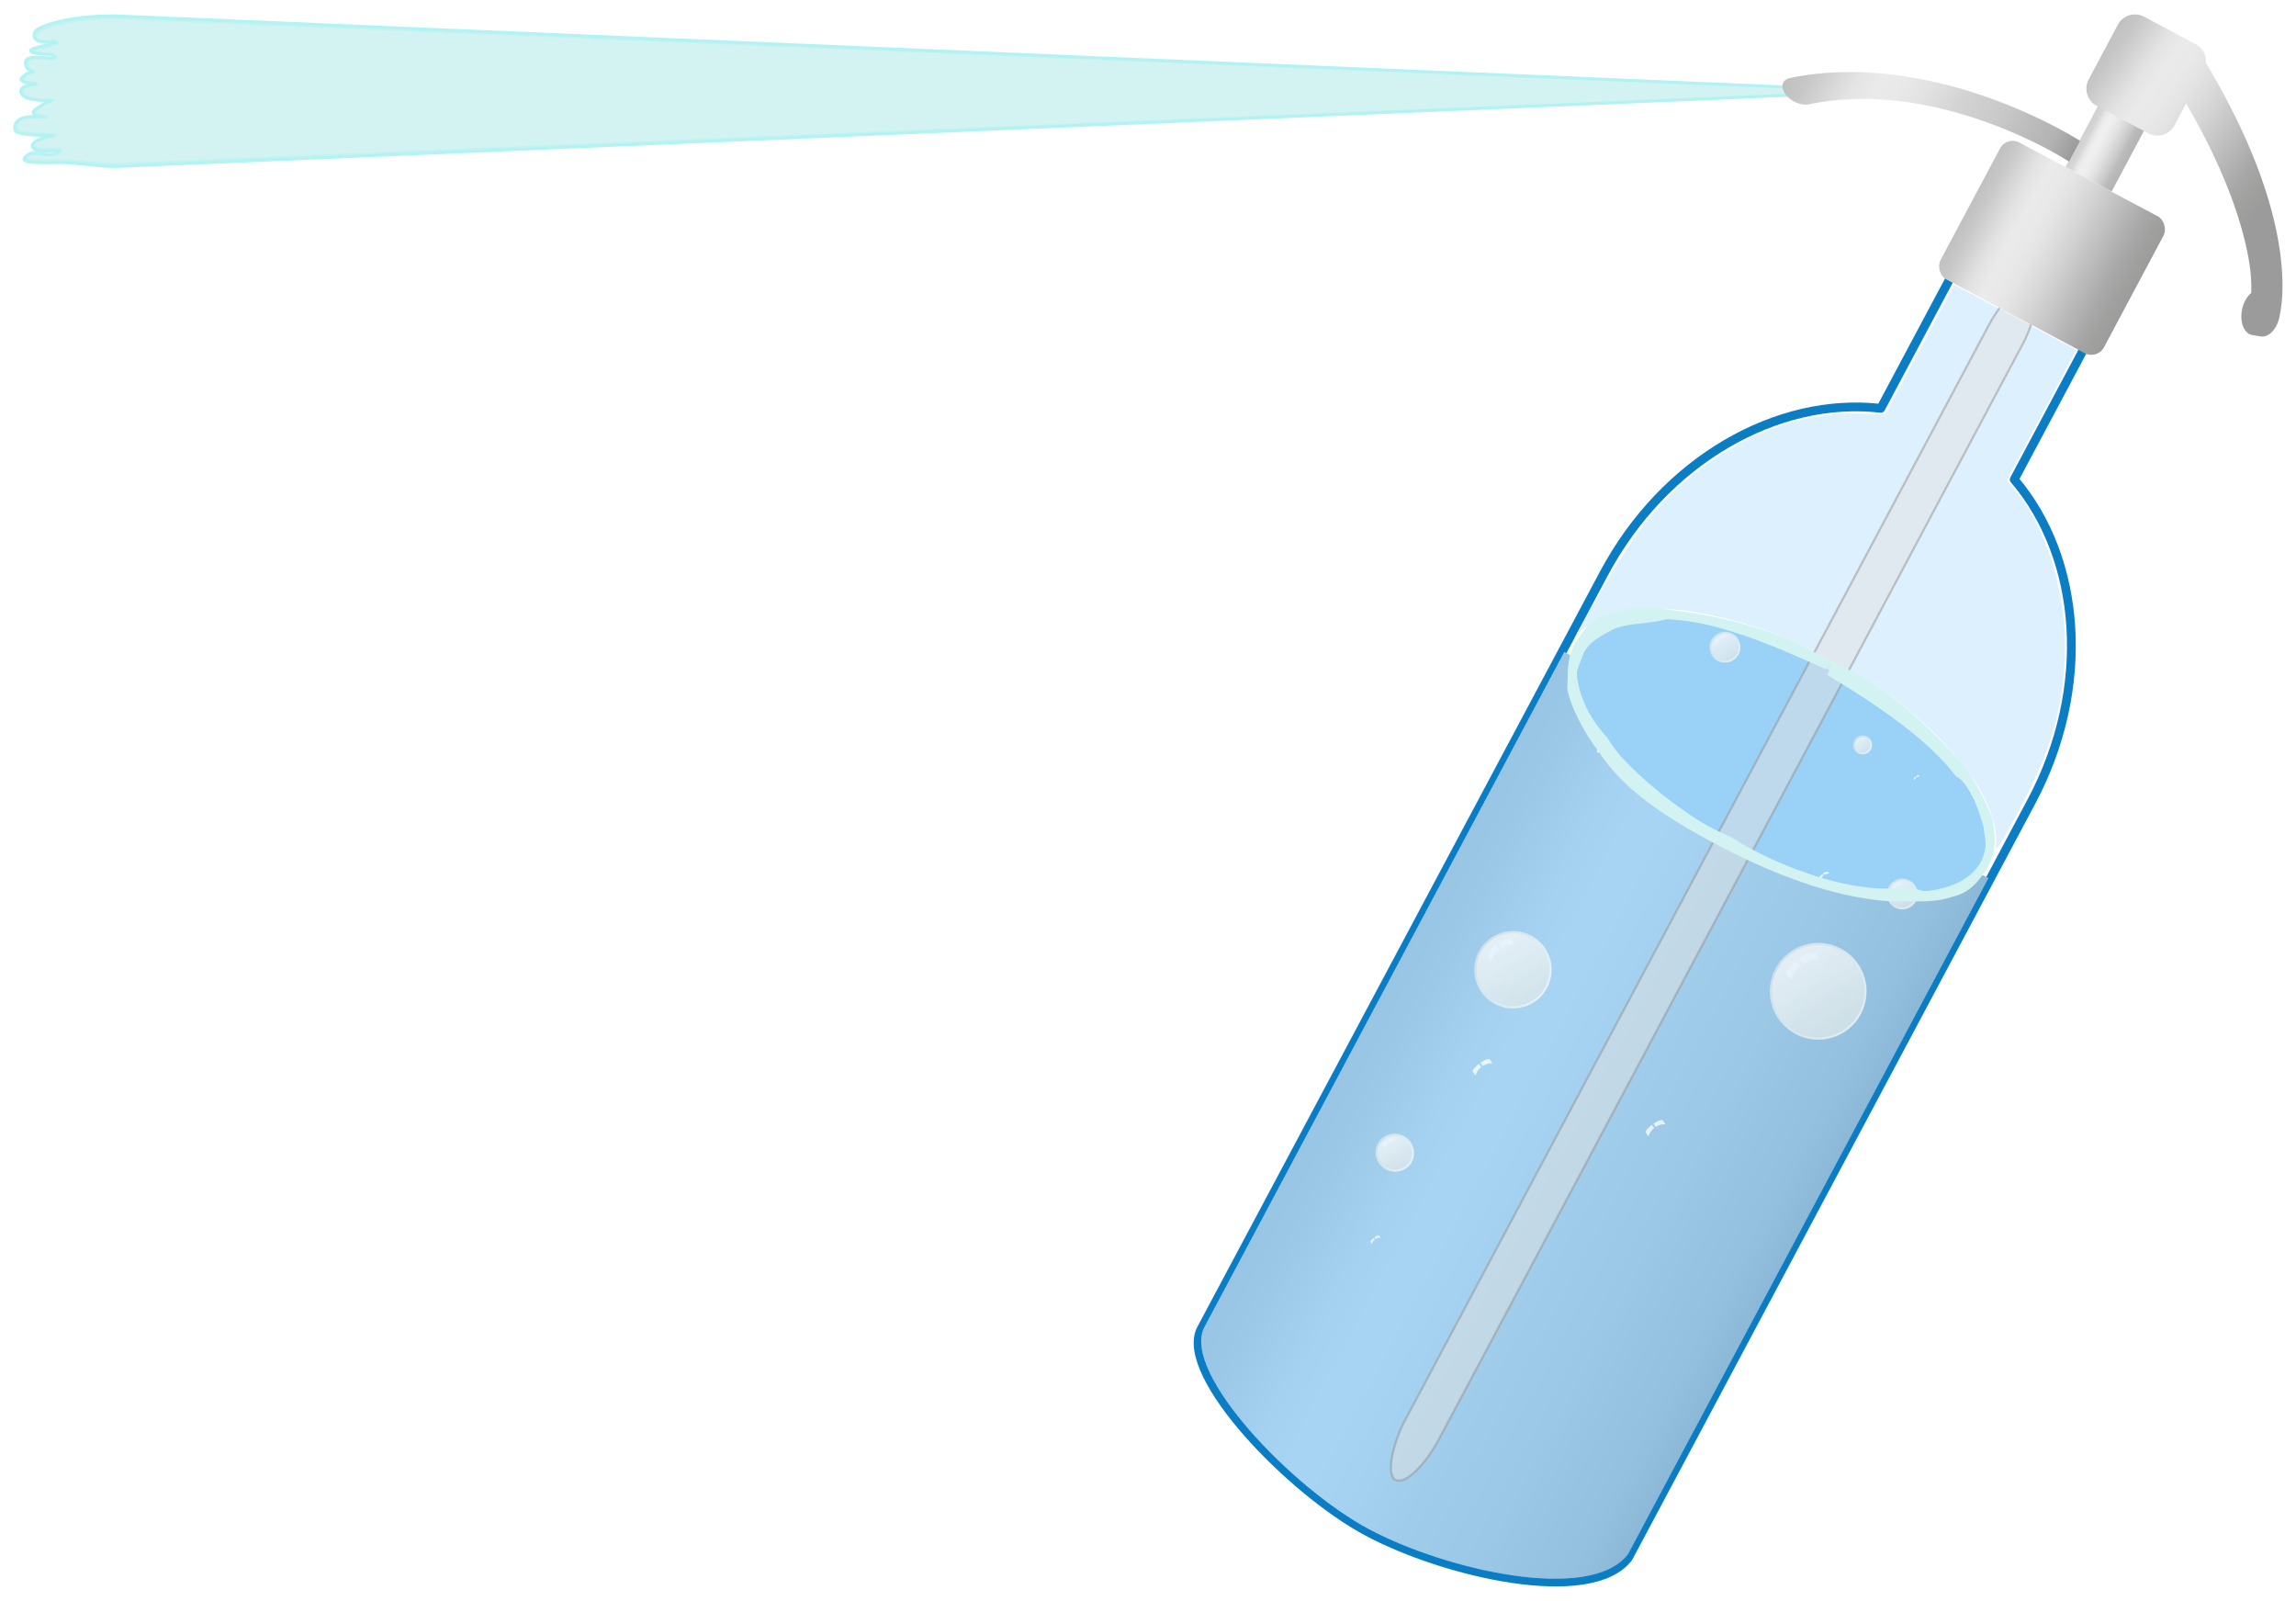 <?xml version="1.0" encoding="UTF-8"?>
<svg width="807.28" height="562.71" version="1.1" viewBox="0 0 213.59 148.88" xmlns="http://www.w3.org/2000/svg" xmlns:xlink="http://www.w3.org/1999/xlink">
<defs>
<linearGradient id="c">
<stop stop-color="#c0c0c0" offset="0"/>
<stop stop-color="#c7c7c7" offset=".071"/>
<stop stop-color="#d5d5d5" offset=".143"/>
<stop stop-color="#e3e3e3" offset=".214"/>
<stop stop-color="#eaeaea" offset=".286"/>
<stop stop-color="#e9e9e9" offset=".357"/>
<stop stop-color="#e4e4e4" offset=".429"/>
<stop stop-color="#dcdcdc" offset=".5"/>
<stop stop-color="#d2d3d2" offset=".571"/>
<stop stop-color="#c8c8c8" offset=".727"/>
<stop stop-color="#bdbdbd" offset=".813"/>
<stop stop-color="#b2b2b2" offset=".919"/>
<stop stop-color="#a8a7a7" offset=".958"/>
<stop stop-color="#9b9b9b" offset="1"/>
</linearGradient>
<linearGradient id="e">
<stop stop-color="#c0c0c0" offset="0"/>
<stop stop-color="#c7c7c7" offset=".071"/>
<stop stop-color="#d5d5d5" offset=".143"/>
<stop stop-color="#e3e3e3" offset=".214"/>
<stop stop-color="#eaeaea" offset=".286"/>
<stop stop-color="#e9e9e9" offset=".357"/>
<stop stop-color="#e4e4e4" offset=".429"/>
<stop stop-color="#dcdcdc" offset=".5"/>
<stop stop-color="#d2d3d2" offset=".571"/>
<stop stop-color="#c8c8c8" offset=".643"/>
<stop stop-color="#bdbdbd" offset=".714"/>
<stop stop-color="#b2b2b2" offset=".786"/>
<stop stop-color="#a8a7a7" offset=".857"/>
<stop stop-color="#a0a09f" offset=".929"/>
<stop stop-color="#9b9b9b" offset="1"/>
</linearGradient>
<linearGradient id="j" x1="90.71" x2="103.45" y1="114.12" y2="114.12" gradientTransform="matrix(1.374 0 0 1.371 -102.77 -132.18)" gradientUnits="userSpaceOnUse" xlink:href="#e"/>
<linearGradient id="b" x1="112.95" x2="75.861" y1="569.19" y2="545.56" gradientTransform="matrix(1.429 0 0 1.429 151.47 -86.953)" gradientUnits="userSpaceOnUse" xlink:href="#d"/>
<linearGradient id="d">
<stop stop-color="#dee8e8" offset="0"/>
<stop stop-color="#fafafa" offset="1"/>
</linearGradient>
<linearGradient id="a" x1="249.06" x2="319.88" y1="706.81" y2="706.81" gradientUnits="userSpaceOnUse" xlink:href="#d"/>
<linearGradient id="i" x1="95.312" x2="98.849" y1="103.23" y2="103.23" gradientTransform="matrix(1.374 0 0 .589 -102.77 -46.959)" gradientUnits="userSpaceOnUse">
<stop stop-color="#c0c0c0" offset="0"/>
<stop stop-color="#c7c7c7" offset=".107"/>
<stop stop-color="#d5d5d5" offset=".162"/>
<stop stop-color="#e3e3e3" offset=".214"/>
<stop stop-color="#eaeaea" offset=".286"/>
<stop stop-color="#e9e9e9" offset=".357"/>
<stop stop-color="#e4e4e4" offset=".429"/>
<stop stop-color="#dcdcdc" offset=".5"/>
<stop stop-color="#d2d3d2" offset=".571"/>
<stop stop-color="#c8c8c8" offset=".643"/>
<stop stop-color="#bdbdbd" offset=".714"/>
<stop stop-color="#b2b2b2" offset=".786"/>
<stop stop-color="#a8a7a7" offset=".825"/>
<stop stop-color="#a0a09f" offset=".896"/>
<stop stop-color="#9b9b9b" offset="1"/>
</linearGradient>
<linearGradient id="g" x1="79.689" x2="95.347" y1="108.59" y2="108.59" gradientTransform="matrix(1.718 0 0 1.371 -135.6 -130)" gradientUnits="userSpaceOnUse" xlink:href="#c"/>
<linearGradient id="f" x1="82.676" x2="127.27" y1="172.14" y2="172.14" gradientTransform="matrix(1.003 0 0 1.001 -74.643 -53.169)" gradientUnits="userSpaceOnUse" xlink:href="#c"/>
<linearGradient id="h" x1="90.71" x2="117.96" y1="114.12" y2="118.02" gradientTransform="matrix(2.725 .928 0 3.369 -148.53 -457.68)" gradientUnits="userSpaceOnUse" xlink:href="#e"/>
<filter id="k" x="0" y="0" width="1" height="1" color-interpolation-filters="sRGB">
<feTurbulence baseFrequency="0.125 0.8" numOctaves="3" type="fractalNoise"/>
<feColorMatrix result="result0" values="1 0 0 0 0 0 1 0 0 0 0 0 1 0 0 0 0 0 5 -2.7"/>
<feFlood flood-color="rgb(255,255,255)"/>
<feComposite in2="result0" operator="in"/>
<feComposite in2="SourceGraphic" operator="atop"/>
</filter>
</defs>
<g transform="translate(133.91 -9.342)">
<g transform="matrix(1.428 0 0 1.411 22.457 -21.844)" stroke="#b2f3f3">
<path transform="matrix(1.001 0 0 1.029 .612 6.909)" d="m-102.48 15.78v0.005c-2.714-0.067-5.101 0.619-5.262 1.03-0.371 0.944 1.417 0.461 1.417 0.643 0 0.046-1.192 0.304-1.316 0.344-1.281 0.407 1.083 0.433 1.113 0.472 0.44 0.559-1.822-0.277-1.822 0.514 0 0.371 0.217 0.507 0.51 0.543-0.31 0.085-0.602 0.217-0.78 0.444-0.166 0.21 0.427 0.32 0.984 0.355-0.494 0.061-1.018 0.186-1.018 0.46 0 0.61 1.353 0.64 2.051 0.602-0.381 0.089-0.675 0.304-1.006 0.514-0.866 0.55 0.932 0.557 0.472 0.557-0.543 0-2.1-0.21-1.89 0.857 0.073 0.371 2.932 0.344 2.531 0.344-0.158 0-1.978 0.394-1.248 0.857 0.455 0.289 1.973-0.075 1.518 0.214-0.591 0.376-1.448-0.173-1.99 0.171-0.969 0.616 1.427 0.472 2.024 0.472 1.263 0 2.444 0.252 3.711 0.256v1e-3l0.017-1e-3c6e-3 1.2e-5 0.011 1e-3 0.017 1e-3v-1e-3l115.05-4.826z" fill="#d3f3f3" filter="url(#k)" stroke-width=".184"/>
<path d="m-101.86 23.282v0.005c-2.714-0.067-5.101 0.619-5.262 1.03-0.371 0.944 1.417 0.461 1.417 0.643 0 0.046-1.192 0.304-1.316 0.344-1.281 0.407 1.083 0.433 1.113 0.472 0.44 0.559-1.822-0.277-1.822 0.514 0 0.371 0.217 0.507 0.51 0.543-0.31 0.085-0.602 0.217-0.78 0.444-0.166 0.21 0.427 0.32 0.984 0.355-0.494 0.061-1.018 0.186-1.018 0.46 0 0.61 1.353 0.64 2.051 0.602-0.381 0.089-0.675 0.304-1.006 0.514-0.866 0.55 0.932 0.557 0.472 0.557-0.543 0-2.1-0.21-1.89 0.857 0.073 0.371 2.932 0.344 2.531 0.344-0.158 0-1.978 0.394-1.248 0.857 0.455 0.289 1.973-0.075 1.518 0.214-0.591 0.376-1.448-0.173-1.99 0.171-0.969 0.616 1.427 0.472 2.024 0.472 1.263 0 2.444 0.252 3.711 0.256v1e-3l0.017-1e-3c6e-3 1.2e-5 0.011 1e-3 0.017 1e-3v-1e-3l115.05-4.826z" fill="none" opacity=".5" stroke-width=".186"/>
</g>
<g transform="rotate(28.063 27.656 81.132)">
<path d="m30.607 21.471c-3.896 0-7.033 3.237-7.033 7.257v16.268h-6e-3c-9 3.546-15.498 13.708-15.498 25.689v79.689c0.216 4.684 14.416 9.291 22.538 9.291 8.121 0 21.593-3.592 22.538-9.291v-79.689c0-11.982-6.498-22.143-15.498-25.689h-7e-3v-16.268c0-4.021-3.137-7.257-7.033-7.257z" fill="none" stroke="#0a7dc4" stroke-linejoin="round" stroke-width=".816"/>
<g>
<path d="m8.624 71.873c0.1-3.161 0.353-5.936 0.69-7.561 1.685-8.149 6.458-14.864 12.783-17.984l2.108-1.04v-13.646h12.862v13.725l1.072 0.446c4.315 1.797 8.73 6.175 11.176 11.082 2.407 4.828 3.192 8.554 3.176 15.081-0.01 4.209-0.046 4.526-0.413 3.682-1.381-3.172-7.07-6.119-14.132-7.321-3.526-0.6-11.054-0.612-14.49-0.023-7.449 1.277-12.804 3.928-14.29 7.071l-0.7 1.481z" fill="#ddf0fd"/>
<path d="m8.251 78.846v71.253c0.214 4.684 14.3 9.291 22.356 9.291 8.056 0 21.419-3.592 22.356-9.291v-71.253z" fill="#83c7f6"/>
<path d="m8.251 78.846v71.253c0.214 4.684 14.3 9.291 22.356 9.291 8.056 0 21.419-3.592 22.356-9.291v-71.253z" fill="url(#f)" opacity=".35"/>
<ellipse cx="30.607" cy="77.845" rx="21.429" ry="9.522" fill="#9ad1f6" stroke="#d3f3f3" stroke-linejoin="round" stroke-width=".816"/>
<rect x="28.8" y="28.232" width="3.613" height="125.96" rx="5.292" ry="5.292" fill="#e3e3e3" opacity=".5" stroke="#929292" stroke-linejoin="round" stroke-width=".204"/>
<g transform="matrix(.101 0 0 .101 -10.789 35.782)" fill-rule="evenodd" opacity=".75" stroke-width=".749">
<circle cx="284.47" cy="706.81" r="34.658" fill="url(#b)" opacity="1" stroke="url(#a)" stroke-linejoin="round" stroke-width="2.022"/>
<g transform="matrix(1.262 .631 -.626 1.272 314.97 71.96)" fill="#fff">
<path d="m162.14 418.23 0.973 0.011h3.125v-0.35c-1.763-2.006-2.801-4.899-2.857-7.967h-3.623l4e-3 0.329c0.123 4.503 1.427 8.026 2.378 7.976z" opacity="1"/>
<path d="m162.14 399.93 0.973-0.011h3.125v0.35c-1.763 2.006-2.801 4.899-2.857 7.967h-3.623l4e-3 -0.329c0.123-4.503 1.427-8.026 2.378-7.976z" opacity="1"/>
</g>
</g>
<g transform="matrix(.075 0 0 .075 -.237 64.32)" fill-rule="evenodd" opacity=".75" stroke-width="1.011">
<circle cx="284.47" cy="706.81" r="34.658" fill="url(#b)" opacity="1" stroke="url(#a)" stroke-linejoin="round" stroke-width="2.731"/>
<g transform="matrix(1.262 .631 -.626 1.272 314.97 71.96)" fill="#fff">
<path d="m162.14 418.23 0.973 0.011h3.125v-0.35c-1.763-2.006-2.801-4.899-2.857-7.967h-3.623l4e-3 0.329c0.123 4.503 1.427 8.026 2.378 7.976z" opacity="1"/>
<path d="m162.14 399.93 0.973-0.011h3.125v0.35c-1.763 2.006-2.801 4.899-2.857 7.967h-3.623l4e-3 -0.329c0.123-4.503 1.427-8.026 2.378-7.976z" opacity="1"/>
</g>
</g>
<g transform="matrix(.049 0 0 .048 2.312 93.429)" fill-rule="evenodd" opacity=".75" stroke-width="1.558">
<circle cx="284.47" cy="706.81" r="34.658" fill="url(#b)" opacity="1" stroke="url(#a)" stroke-linejoin="round" stroke-width="4.208"/>
<g transform="matrix(1.262 .631 -.626 1.272 314.97 71.96)" fill="#fff">
<path d="m162.14 418.23 0.973 0.011h3.125v-0.35c-1.763-2.006-2.801-4.899-2.857-7.967h-3.623l4e-3 0.329c0.123 4.503 1.427 8.026 2.378 7.976z" opacity="1"/>
<path d="m162.14 399.93 0.973-0.011h3.125v0.35c-1.763 2.006-2.801 4.899-2.857 7.967h-3.623l4e-3 -0.329c0.123-4.503 1.427-8.026 2.378-7.976z" opacity="1"/>
</g>
</g>
<g transform="matrix(.039 0 0 .039 29.004 58.694)" fill-rule="evenodd" opacity=".75" stroke-width="1.558">
<circle cx="284.47" cy="706.81" r="34.658" fill="url(#b)" opacity="1" stroke="url(#a)" stroke-linejoin="round" stroke-width="4.208"/>
<g transform="matrix(1.262 .631 -.626 1.272 314.97 71.96)" fill="#fff">
<path d="m162.14 418.23 0.973 0.011h3.125v-0.35c-1.763-2.006-2.801-4.899-2.857-7.967h-3.623l4e-3 0.329c0.123 4.503 1.427 8.026 2.378 7.976z" opacity="1"/>
<path d="m162.14 399.93 0.973-0.011h3.125v0.35c-1.763 2.006-2.801 4.899-2.857 7.967h-3.623l4e-3 -0.329c0.123-4.503 1.427-8.026 2.378-7.976z" opacity="1"/>
</g>
</g>
<g transform="matrix(.039 0 0 .039 35.489 56.356)" fill-rule="evenodd" opacity=".75" stroke-width="1.558">
<circle cx="284.47" cy="706.81" r="34.658" fill="url(#b)" opacity="1" stroke="url(#a)" stroke-linejoin="round" stroke-width="4.208"/>
<g transform="matrix(1.262 .631 -.626 1.272 314.97 71.96)" fill="#fff">
<path d="m162.14 418.23 0.973 0.011h3.125v-0.35c-1.763-2.006-2.801-4.899-2.857-7.967h-3.623l4e-3 0.329c0.123 4.503 1.427 8.026 2.378 7.976z" opacity="1"/>
<path d="m162.14 399.93 0.973-0.011h3.125v0.35c-1.763 2.006-2.801 4.899-2.857 7.967h-3.623l4e-3 -0.329c0.123-4.503 1.427-8.026 2.378-7.976z" opacity="1"/>
</g>
</g>
<g transform="matrix(.039 0 0 .039 5.203 58.037)" fill-rule="evenodd" opacity=".75" stroke-width="1.558">
<circle cx="284.47" cy="706.81" r="34.658" fill="url(#b)" opacity="1" stroke="url(#a)" stroke-linejoin="round" stroke-width="4.208"/>
<g transform="matrix(1.262 .631 -.626 1.272 314.97 71.96)" fill="#fff">
<path d="m162.14 418.23 0.973 0.011h3.125v-0.35c-1.763-2.006-2.801-4.899-2.857-7.967h-3.623l4e-3 0.329c0.123 4.503 1.427 8.026 2.378 7.976z" opacity="1"/>
<path d="m162.14 399.93 0.973-0.011h3.125v0.35c-1.763 2.006-2.801 4.899-2.857 7.967h-3.623l4e-3 -0.329c0.123-4.503 1.427-8.026 2.378-7.976z" opacity="1"/>
</g>
</g>
<g transform="matrix(.039 0 0 .039 10.139 43.857)" fill-rule="evenodd" opacity=".75" stroke-width="1.558">
<circle cx="284.47" cy="706.81" r="34.658" fill="url(#b)" opacity="1" stroke="url(#a)" stroke-linejoin="round" stroke-width="4.208"/>
<g transform="matrix(1.262 .631 -.626 1.272 314.97 71.96)" fill="#fff">
<path d="m162.14 418.23 0.973 0.011h3.125v-0.35c-1.763-2.006-2.801-4.899-2.857-7.967h-3.623l4e-3 0.329c0.123 4.503 1.427 8.026 2.378 7.976z" opacity="1"/>
<path d="m162.14 399.93 0.973-0.011h3.125v0.35c-1.763 2.006-2.801 4.899-2.857 7.967h-3.623l4e-3 -0.329c0.123-4.503 1.427-8.026 2.378-7.976z" opacity="1"/>
</g>
</g>
<g transform="matrix(.023 0 0 .023 36.561 57.729)" fill-rule="evenodd" opacity=".75" stroke-width="2.62">
<circle cx="284.47" cy="706.81" r="34.658" fill="url(#b)" opacity="1" stroke="url(#a)" stroke-linejoin="round" stroke-width="7.077"/>
<g transform="matrix(1.262 .631 -.626 1.272 314.97 71.96)" fill="#fff">
<path d="m162.14 418.23 0.973 0.011h3.125v-0.35c-1.763-2.006-2.801-4.899-2.857-7.967h-3.623l4e-3 0.329c0.123 4.503 1.427 8.026 2.378 7.976z" opacity="1"/>
<path d="m162.14 399.93 0.973-0.011h3.125v0.35c-1.763 2.006-2.801 4.899-2.857 7.967h-3.623l4e-3 -0.329c0.123-4.503 1.427-8.026 2.378-7.976z" opacity="1"/>
</g>
</g>
<g transform="matrix(.023 0 0 .023 30.273 57.158)" fill-rule="evenodd" opacity=".75" stroke-width="2.62">
<circle cx="284.47" cy="706.81" r="34.658" fill="url(#b)" opacity="1" stroke="url(#a)" stroke-linejoin="round" stroke-width="7.077"/>
<g transform="matrix(1.262 .631 -.626 1.272 314.97 71.96)" fill="#fff">
<path d="m162.14 418.23 0.973 0.011h3.125v-0.35c-1.763-2.006-2.801-4.899-2.857-7.967h-3.623l4e-3 0.329c0.123 4.503 1.427 8.026 2.378 7.976z" opacity="1"/>
<path d="m162.14 399.93 0.973-0.011h3.125v0.35c-1.763 2.006-2.801 4.899-2.857 7.967h-3.623l4e-3 -0.329c0.123-4.503 1.427-8.026 2.378-7.976z" opacity="1"/>
</g>
</g>
<path d="m30.332 67.995c-6.034-0.491-11.226 1.326-15.398 2.814-2.246 0.754-3.499 1.793-4.663 2.924-1.294 1.169-1.389 2.204-1.517 4.161 0.204 1.59 0.492 2.077 1.352 3.835 0.919 1.213 3.21 2.841 5.296 3.768 3.882 2.185 9.034 2.581 15.242 2.463 5.87-0.135 11.242-1.05 15.405-2.974 1.98-1.154 3.42-1.576 4.843-3.11 1.198-0.986 1.527-2.646 1.479-3.98 0.073-1.381-0.499-2.49-1.686-4.158-1.534-1.218-3.53-2.535-4.806-3.132-3.796-1.372-8.967-3.039-14.962-2.729-0.356-0.199-0.071-0.245-0.047-0.025m-0.018 1.366c5.921 0.311 11.163 0.938 14.99 2.685 1.672-4e-3 3.731 2.185 4.437 2.904 0.785 1.081 1.754 2.229 1.584 3.063 0.361 0.33-0.814 3.184-1.772 3.821-0.828 1.252-2.948 0.885-4.394 2.107-3.381 2.084-9.66 3.383-15.571 2.944-6.069 0.46-11.033-0.686-14.631-2.767-1.888-0.632-3.907-1.972-4.445-2.444-1.003-0.843-0.938-1.906-1.151-3.412-0.079-1.175 0.731-2.329 1.435-3.351 1.12-1.299 2.593-1.833 4.074-3.261 4.105-1.796 9.179-2.319 15.084-2.704-0.14-0.209-0.109-0.492 0.265-0.653" color="#000000" color-rendering="auto" dominant-baseline="auto" fill="#d3f3f3" image-rendering="auto" shape-rendering="auto" solid-color="#000000" style="font-feature-settings:normal;font-variant-alternates:normal;font-variant-caps:normal;font-variant-ligatures:normal;font-variant-numeric:normal;font-variant-position:normal;isolation:auto;mix-blend-mode:normal;shape-padding:0;text-decoration-color:#000000;text-decoration-line:none;text-decoration-style:solid;text-indent:0;text-orientation:mixed;text-transform:none;white-space:normal"/>
<g transform="matrix(.038 0 0 .038 8.362 108.9)" fill-rule="evenodd" opacity=".75" stroke-width="1.988">
<circle cx="284.47" cy="706.81" r="34.658" fill="url(#b)" opacity="1" stroke="url(#a)" stroke-linejoin="round" stroke-width="5.369"/>
<g transform="matrix(1.262 .631 -.626 1.272 314.97 71.96)" fill="#fff">
<path d="m162.14 418.23 0.973 0.011h3.125v-0.35c-1.763-2.006-2.801-4.899-2.857-7.967h-3.623l4e-3 0.329c0.123 4.503 1.427 8.026 2.378 7.976z" opacity="1"/>
<path d="m162.14 399.93 0.973-0.011h3.125v0.35c-1.763 2.006-2.801 4.899-2.857 7.967h-3.623l4e-3 -0.329c0.123-4.503 1.427-8.026 2.378-7.976z" opacity="1"/>
</g>
</g>
<g transform="matrix(.127 0 0 .127 7.814 5.817)" fill-rule="evenodd" opacity=".75" stroke-width=".594">
<circle cx="284.47" cy="706.81" r="34.658" fill="url(#b)" opacity="1" stroke="url(#a)" stroke-linejoin="round" stroke-width="1.605"/>
<g transform="matrix(1.262 .631 -.626 1.272 314.97 71.96)" fill="#fff">
<path d="m162.14 418.23 0.973 0.011h3.125v-0.35c-1.763-2.006-2.801-4.899-2.857-7.967h-3.623l4e-3 0.329c0.123 4.503 1.427 8.026 2.378 7.976z" opacity="1"/>
<path d="m162.14 399.93 0.973-0.011h3.125v0.35c-1.763 2.006-2.801 4.899-2.857 7.967h-3.623l4e-3 -0.329c0.123-4.503 1.427-8.026 2.378-7.976z" opacity="1"/>
</g>
</g>
<g transform="matrix(.075 0 0 .075 16.627 61.752)" fill-rule="evenodd" opacity=".75" stroke-width="1.011">
<circle cx="284.47" cy="706.81" r="34.658" fill="url(#b)" opacity="1" stroke="url(#a)" stroke-linejoin="round" stroke-width="2.731"/>
<g transform="matrix(1.262 .631 -.626 1.272 314.97 71.96)" fill="#fff">
<path d="m162.14 418.23 0.973 0.011h3.125v-0.35c-1.763-2.006-2.801-4.899-2.857-7.967h-3.623l4e-3 0.329c0.123 4.503 1.427 8.026 2.378 7.976z" opacity="1"/>
<path d="m162.14 399.93 0.973-0.011h3.125v0.35c-1.763 2.006-2.801 4.899-2.857 7.967h-3.623l4e-3 -0.329c0.123-4.503 1.427-8.026 2.378-7.976z" opacity="1"/>
</g>
</g>
</g>
<g>
<rect x="28.177" y="10.492" width="4.859" height="6.612" fill="url(#i)" opacity=".75"/>
<path transform="scale(.265)" d="m105.92 5c-3.806 0-6.869 3.058-6.869 6.857v21.732c0 3.799 3.063 6.857 6.869 6.857h20.445c3.781 0 6.817-3.024 6.856-6.789v-8.707c23.686 14.663 37.266 27.997 44.809 37.553 3.641 4.613 5.283 7.737 6.643 10.371a8.049 5.21 73.431 0 0 7.363 12.828l2.76-0.945a8.049 5.21 73.431 0 0 2.787-8.273s-0.92-3.717-2.93-7.996c-2.01-4.279-5.29-9.972-10.527-16.607-9.335-11.826-24.902-26.664-50.904-42.445v-0.045h0.035c-0.191-0.051-0.355-0.108-0.547-0.158-1.029-2.487-3.472-4.232-6.344-4.232z" fill="url(#h)"/>
<rect x="21.991" y="17.113" width="17.233" height="14.428" rx="1.323" ry="1.323" fill="url(#j)"/>
<path d="m25.55 14.247c-1.782 0.014-3.814 0.136-5.985 0.427-5.79 0.776-12.597 2.783-17.856 7.149a1.712 1.089 0 1 0 2.717 1.323c4.704-3.905 10.678-5.648 15.843-6.34 2.582-0.346 4.955-0.423 6.803-0.364 0.409 0.012 0.793 0.037 1.152 0.065v-2.194c-0.319-0.017-0.629-0.035-0.981-0.046-0.534-0.017-1.1-0.024-1.694-0.019z" color="#000000" color-rendering="auto" dominant-baseline="auto" fill="url(#g)" image-rendering="auto" shape-rendering="auto" solid-color="#000000" style="font-feature-settings:normal;font-variant-alternates:normal;font-variant-caps:normal;font-variant-ligatures:normal;font-variant-numeric:normal;font-variant-position:normal;isolation:auto;mix-blend-mode:normal;shape-padding:0;text-decoration-color:#000000;text-decoration-line:none;text-decoration-style:solid;text-indent:0;text-orientation:mixed;text-transform:none;white-space:normal"/>
</g>
</g>
</g>
</svg>
